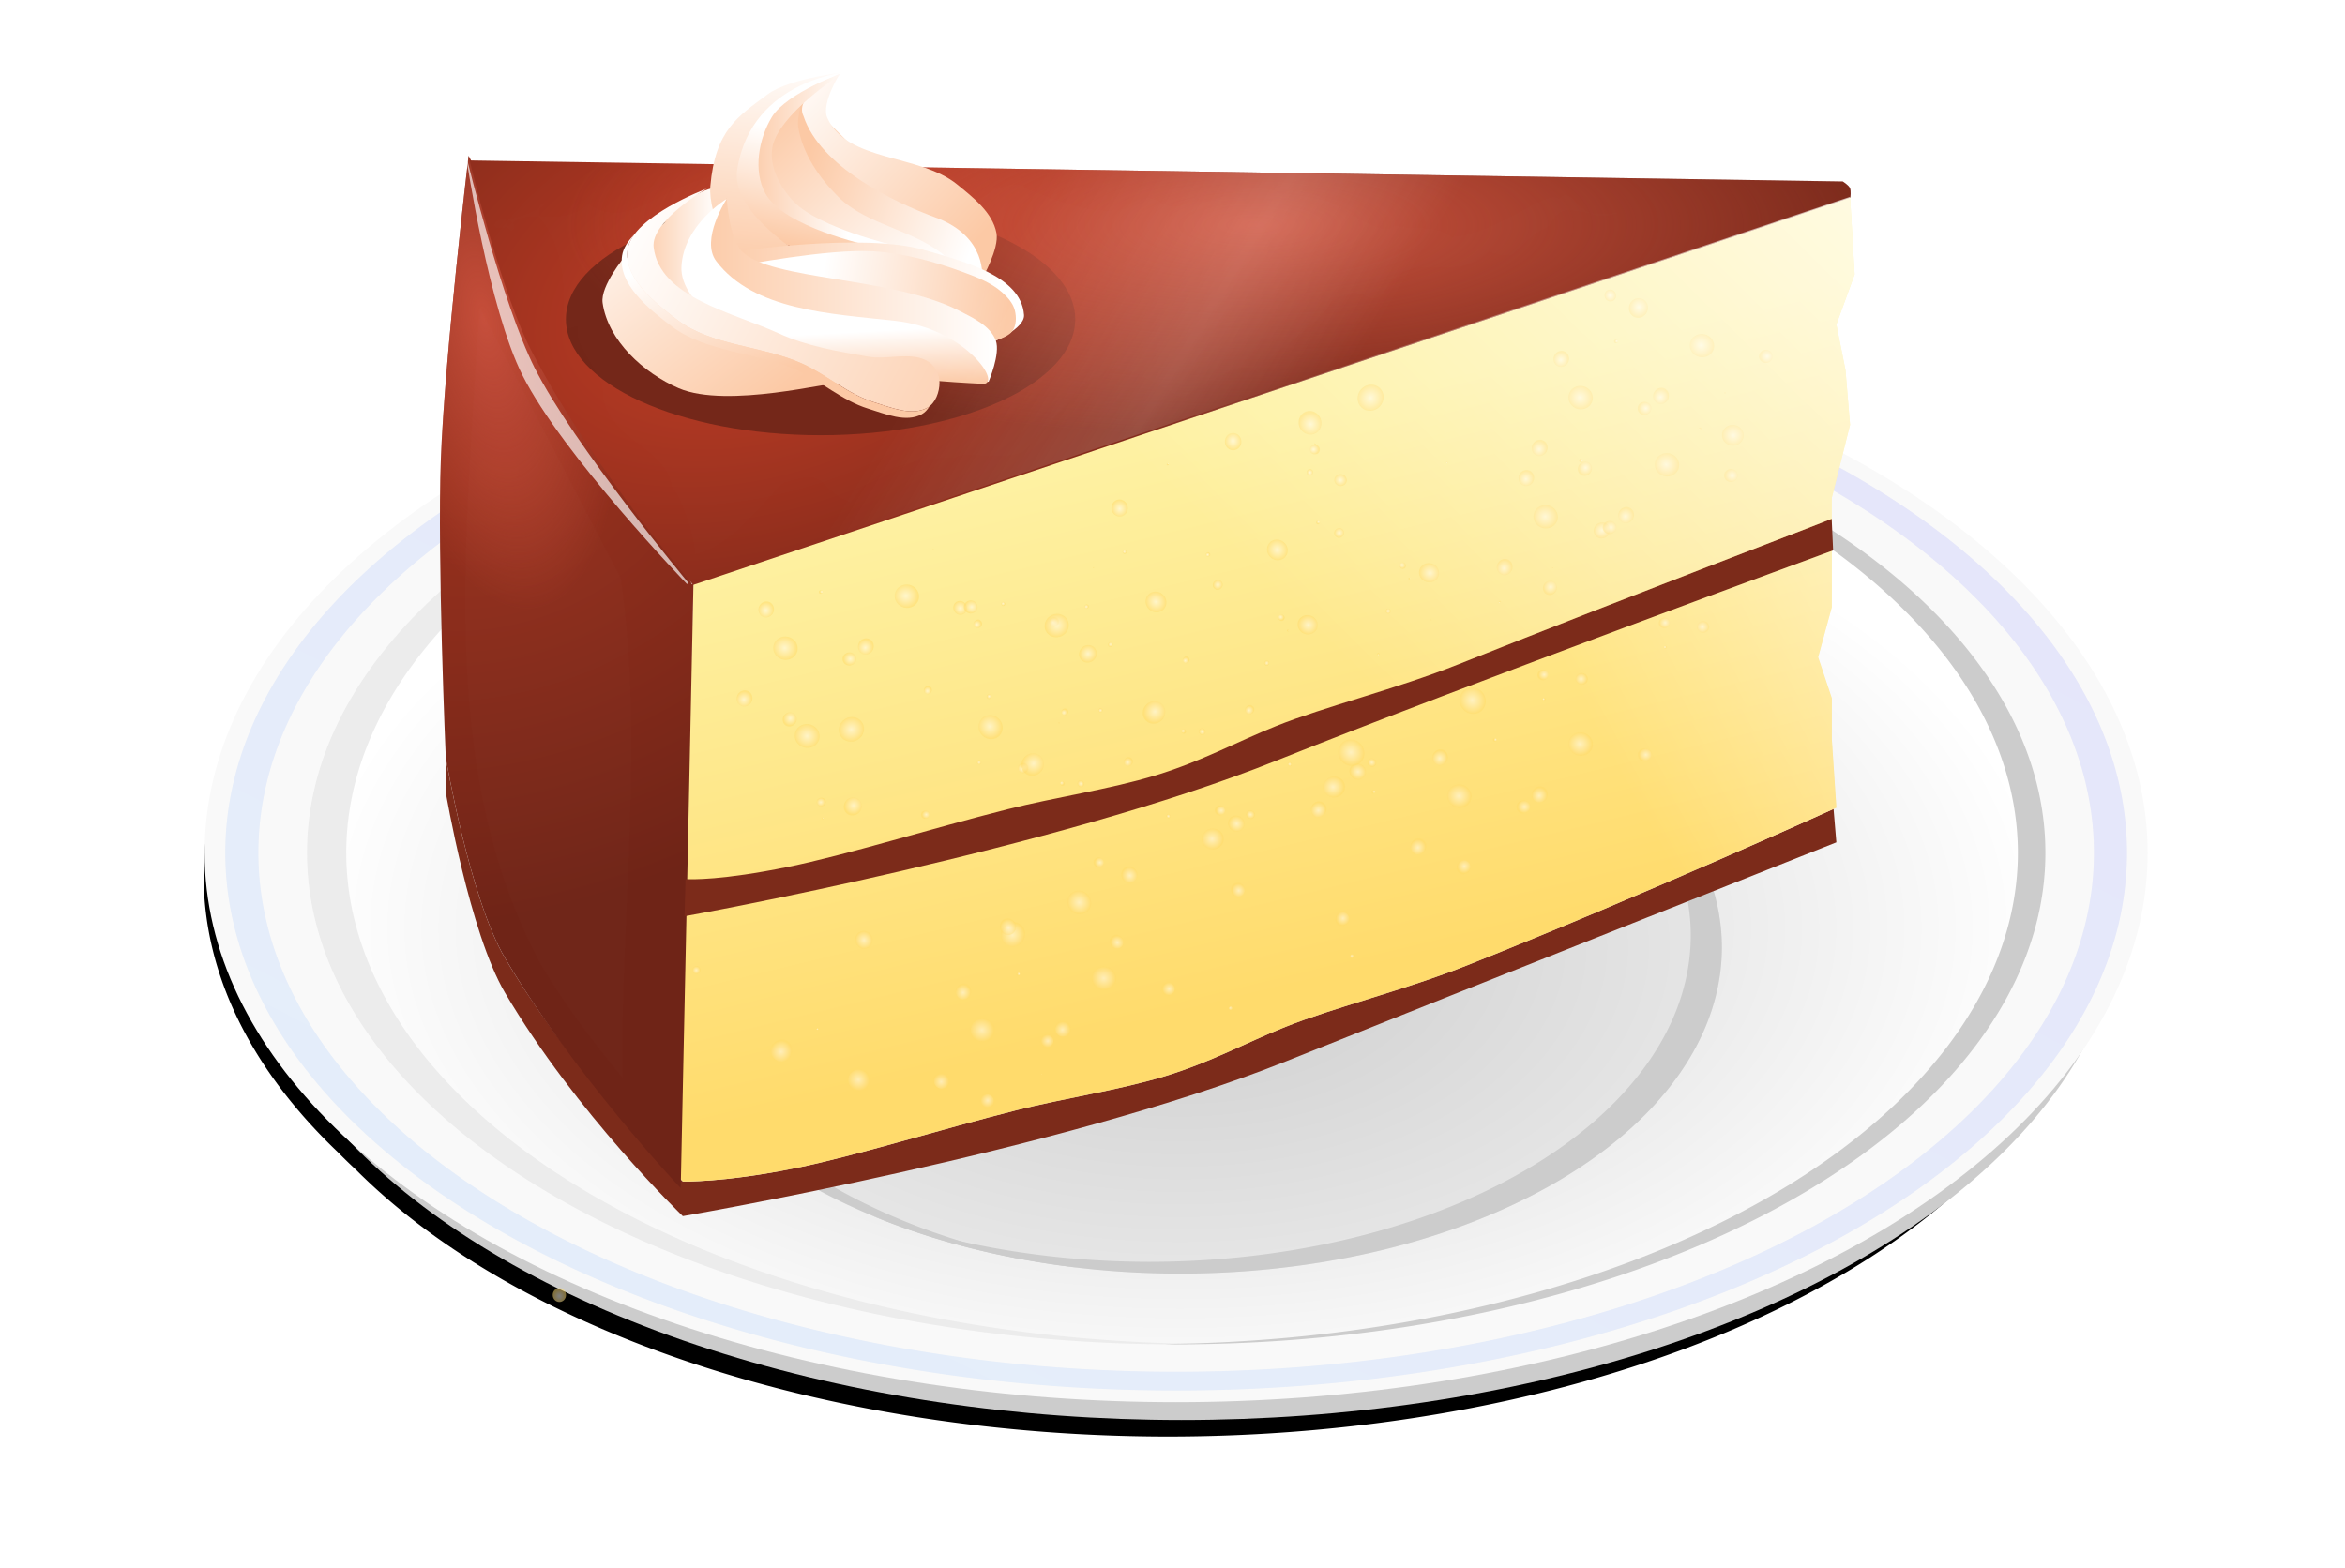 <?xml version="1.0" encoding="UTF-8"?>
<svg width="74.021mm" height="49.51mm" version="1.1" viewBox="0 0 74.021 49.51" xmlns="http://www.w3.org/2000/svg" xmlns:xlink="http://www.w3.org/1999/xlink">
<defs>
<filter id="fx" x="-.028" y="-.049" width="1.057" height="1.099" color-interpolation-filters="sRGB">
<feGaussianBlur stdDeviation="0.509"/>
</filter>
<linearGradient id="ff" x1="203.26" x2="336.59" y1="282.29" y2="25.101" gradientTransform="translate(-24.869,-28.726)" gradientUnits="userSpaceOnUse">
<stop stop-color="#2a7fff" offset="0"/>
<stop stop-color="#2a0cff" stop-opacity=".964" offset="1"/>
</linearGradient>
<radialGradient id="e" cx="-134.08" cy="169.86" r="19.291" gradientTransform="matrix(7.264,0,0,4.109,1177,-520.88)" gradientUnits="userSpaceOnUse">
<stop stop-color="#ccc" offset="0"/>
<stop stop-color="#fff" offset="1"/>
</radialGradient>
<radialGradient id="d" cx="-134.08" cy="169.02" r="12.024" gradientTransform="matrix(7.264,0,0,4.377,1177,-559.64)" gradientUnits="userSpaceOnUse">
<stop stop-color="#ccc" offset="0"/>
<stop stop-color="#e6e6e6" offset="1"/>
</radialGradient>
<linearGradient id="fg" x1="260.6" x2="275.87" y1="304.18" y2="367.04" gradientTransform="matrix(1.056 0 0 1.056 579.84 -57.659)" gradientUnits="userSpaceOnUse">
<stop stop-color="#fef1a2" offset="0"/>
<stop stop-color="#ffdb6c" offset="1"/>
</linearGradient>
<radialGradient id="fb" cx="265.98" cy="180.39" r="14.623" gradientTransform="matrix(-1.23 -3.428 4.689 -1.682 264.91 1480)" gradientUnits="userSpaceOnUse">
<stop stop-color="#99311e" offset="0"/>
<stop stop-color="#6f2417" offset="1"/>
</radialGradient>
<radialGradient id="fa" cx="4.997" cy="332.53" r="1.315" gradientTransform="matrix(.617 0 0 .648 788.15 149.71)" gradientUnits="userSpaceOnUse" xlink:href="#a"/>
<linearGradient id="a">
<stop stop-color="#fff" offset="0"/>
<stop stop-color="#ffdb6c" offset="1"/>
</linearGradient>
<radialGradient id="f" cx="238.97" cy="160.35" r="14.623" gradientTransform="matrix(1.039 -.191 .445 2.419 462.43 -96.102)" gradientUnits="userSpaceOnUse">
<stop stop-color="#c64e3a" offset="0"/>
<stop stop-color="#c64e3a" stop-opacity="0" offset="1"/>
</radialGradient>
<radialGradient id="ez" cx="4.997" cy="332.53" r="1.315" gradientTransform="matrix(.365 0 0 .375 -787.87 250.53)" gradientUnits="userSpaceOnUse" xlink:href="#a"/>
<radialGradient id="ey" cx="4.997" cy="332.53" r="1.315" gradientTransform="matrix(.378 0 0 .389 -421.89 655.73)" gradientUnits="userSpaceOnUse" xlink:href="#a"/>
<radialGradient id="ex" cx="4.997" cy="332.53" r="1.315" gradientTransform="matrix(.624 0 0 .654 -564.45 -902.93)" gradientUnits="userSpaceOnUse" xlink:href="#a"/>
<radialGradient id="ew" cx="4.997" cy="332.53" r="1.315" gradientTransform="matrix(.083 0 0 .087 791.31 -410.19)" gradientUnits="userSpaceOnUse" xlink:href="#a"/>
<radialGradient id="ev" cx="4.997" cy="332.53" r="1.315" gradientTransform="matrix(.052 0 0 .054 -137.3 -921.59)" gradientUnits="userSpaceOnUse" xlink:href="#a"/>
<radialGradient id="eu" cx="4.997" cy="332.53" r="1.315" gradientTransform="matrix(.366 0 0 .384 882.06 -180.1)" gradientUnits="userSpaceOnUse" xlink:href="#a"/>
<radialGradient id="et" cx="4.997" cy="332.53" r="1.315" gradientTransform="matrix(1.128 0 0 1.183 -699.72 144.72)" gradientUnits="userSpaceOnUse" xlink:href="#a"/>
<radialGradient id="es" cx="4.997" cy="332.53" r="1.315" gradientTransform="matrix(1.105 0 0 1.159 52.716 -1256.9)" gradientUnits="userSpaceOnUse" xlink:href="#a"/>
<radialGradient id="er" cx="4.997" cy="332.53" r="1.315" gradientTransform="matrix(.047 0 0 .05 -951.6 43.378)" gradientUnits="userSpaceOnUse" xlink:href="#a"/>
<radialGradient id="eq" cx="4.997" cy="332.53" r="1.315" gradientTransform="matrix(.055 0 0 .057 467.23 -866.21)" gradientUnits="userSpaceOnUse" xlink:href="#a"/>
<radialGradient id="ep" cx="4.997" cy="332.53" r="1.315" gradientTransform="matrix(.725 0 0 .76 -956.71 -136.73)" gradientUnits="userSpaceOnUse" xlink:href="#a"/>
<radialGradient id="eo" cx="4.997" cy="332.53" r="1.315" gradientTransform="matrix(.207 0 0 .217 -224.77 -990.28)" gradientUnits="userSpaceOnUse" xlink:href="#a"/>
<radialGradient id="en" cx="4.997" cy="332.53" r="1.315" gradientTransform="matrix(.63 0 0 .661 439.18 597.51)" gradientUnits="userSpaceOnUse" xlink:href="#a"/>
<radialGradient id="em" cx="4.997" cy="332.53" r="1.315" gradientTransform="matrix(1.104 0 0 1.158 -865.92 -103.34)" gradientUnits="userSpaceOnUse" xlink:href="#a"/>
<radialGradient id="el" cx="4.997" cy="332.53" r="1.315" gradientTransform="matrix(1.001 0 0 1.05 -235.08 -1213.4)" gradientUnits="userSpaceOnUse" xlink:href="#a"/>
<radialGradient id="ek" cx="4.997" cy="332.53" r="1.315" gradientTransform="matrix(.986 0 0 1.034 -889.07 -325.61)" gradientUnits="userSpaceOnUse" xlink:href="#a"/>
<radialGradient id="ej" cx="4.997" cy="332.53" r="1.315" gradientTransform="matrix(.115 0 0 .121 551.04 -735.37)" gradientUnits="userSpaceOnUse" xlink:href="#a"/>
<radialGradient id="ei" cx="4.997" cy="332.53" r="1.315" gradientTransform="matrix(1.073 0 0 1.125 338.85 469.98)" gradientUnits="userSpaceOnUse" xlink:href="#a"/>
<radialGradient id="eh" cx="4.997" cy="332.53" r="1.315" gradientTransform="matrix(.302 0 0 .317 533.77 641.24)" gradientUnits="userSpaceOnUse" xlink:href="#a"/>
<radialGradient id="eg" cx="4.997" cy="332.53" r="1.315" gradientTransform="matrix(1.054 0 0 1.105 -734.68 -928.07)" gradientUnits="userSpaceOnUse" xlink:href="#a"/>
<radialGradient id="ef" cx="4.997" cy="332.53" r="1.315" gradientTransform="matrix(.1 0 0 .105 945.39 32.969)" gradientUnits="userSpaceOnUse" xlink:href="#a"/>
<radialGradient id="ee" cx="4.997" cy="332.53" r="1.315" gradientTransform="matrix(.088 0 0 .092 422.34 -866.85)" gradientUnits="userSpaceOnUse" xlink:href="#a"/>
<radialGradient id="ed" cx="4.997" cy="332.53" r="1.315" gradientTransform="matrix(.739 0 0 .775 630.28 403.75)" gradientUnits="userSpaceOnUse" xlink:href="#a"/>
<radialGradient id="ec" cx="4.997" cy="332.53" r="1.315" gradientTransform="matrix(.972 0 0 1.02 336.21 -1210.8)" gradientUnits="userSpaceOnUse" xlink:href="#a"/>
<radialGradient id="eb" cx="4.997" cy="332.53" r="1.315" gradientTransform="matrix(.198 0 0 .207 -779.84 406.83)" gradientUnits="userSpaceOnUse" xlink:href="#a"/>
<radialGradient id="ea" cx="4.997" cy="332.53" r="1.315" gradientTransform="matrix(1.091 0 0 1.144 365.83 432.88)" gradientUnits="userSpaceOnUse" xlink:href="#a"/>
<radialGradient id="dz" cx="4.997" cy="332.53" r="1.315" gradientTransform="matrix(.464 0 0 .486 -642.36 470.37)" gradientUnits="userSpaceOnUse" xlink:href="#a"/>
<radialGradient id="dy" cx="4.997" cy="332.53" r="1.315" gradientTransform="matrix(.138 0 0 .145 -58.314 919.23)" gradientUnits="userSpaceOnUse" xlink:href="#a"/>
<radialGradient id="dx" cx="4.997" cy="332.53" r="1.315" gradientTransform="matrix(.537 0 0 .563 -316.36 733.64)" gradientUnits="userSpaceOnUse" xlink:href="#a"/>
<radialGradient id="dw" cx="4.997" cy="332.53" r="1.315" gradientTransform="matrix(1.082 0 0 1.135 73.852 -1337)" gradientUnits="userSpaceOnUse" xlink:href="#a"/>
<radialGradient id="dv" cx="4.997" cy="332.53" r="1.315" gradientTransform="matrix(1.194 0 0 1.252 501.63 385.2)" gradientUnits="userSpaceOnUse" xlink:href="#a"/>
<radialGradient id="du" cx="4.997" cy="332.53" r="1.315" gradientTransform="matrix(.963 0 0 1.01 -94.604 629.87)" gradientUnits="userSpaceOnUse" xlink:href="#a"/>
<radialGradient id="dt" cx="4.997" cy="332.53" r="1.315" gradientTransform="matrix(.878 0 0 .921 -946.1 -149.47)" gradientUnits="userSpaceOnUse" xlink:href="#a"/>
<radialGradient id="ds" cx="4.997" cy="332.53" r="1.315" gradientTransform="matrix(.892 0 0 .935 -13.825 -1250)" gradientUnits="userSpaceOnUse" xlink:href="#a"/>
<radialGradient id="dr" cx="4.997" cy="332.53" r="1.315" gradientTransform="matrix(.183 0 0 .192 614.08 633.89)" gradientUnits="userSpaceOnUse" xlink:href="#a"/>
<radialGradient id="dq" cx="4.997" cy="332.53" r="1.315" gradientTransform="matrix(.436 0 0 .457 -543.02 563.9)" gradientUnits="userSpaceOnUse" xlink:href="#a"/>
<radialGradient id="dp" cx="4.997" cy="332.53" r="1.315" gradientTransform="matrix(.043 0 0 .045 -899.85 -34.02)" gradientUnits="userSpaceOnUse" xlink:href="#a"/>
<radialGradient id="do" cx="4.997" cy="332.53" r="1.315" gradientTransform="matrix(.191 0 0 .2 880.17 -277.97)" gradientUnits="userSpaceOnUse" xlink:href="#a"/>
<radialGradient id="dn" cx="4.997" cy="332.53" r="1.315" gradientTransform="matrix(.638 0 0 .669 908.16 -505.39)" gradientUnits="userSpaceOnUse" xlink:href="#a"/>
<radialGradient id="dm" cx="4.997" cy="332.53" r="1.315" gradientTransform="matrix(.606 0 0 .635 344.05 -1117.9)" gradientUnits="userSpaceOnUse" xlink:href="#a"/>
<radialGradient id="dl" cx="4.997" cy="332.53" r="1.315" gradientTransform="matrix(.489 0 0 .513 431.56 -1036.2)" gradientUnits="userSpaceOnUse" xlink:href="#a"/>
<radialGradient id="dk" cx="4.997" cy="332.53" r="1.315" gradientTransform="matrix(.101 0 0 .106 912.42 -350.21)" gradientUnits="userSpaceOnUse" xlink:href="#a"/>
<radialGradient id="dj" cx="4.997" cy="332.53" r="1.315" gradientTransform="matrix(.216 0 0 .227 901.71 -134.64)" gradientUnits="userSpaceOnUse" xlink:href="#a"/>
<radialGradient id="di" cx="4.997" cy="332.53" r="1.315" gradientTransform="matrix(.096 0 0 .101 -877.93 186.87)" gradientUnits="userSpaceOnUse" xlink:href="#a"/>
<radialGradient id="dh" cx="4.997" cy="332.53" r="1.315" gradientTransform="matrix(.397 0 0 .416 -553.82 544.3)" gradientUnits="userSpaceOnUse" xlink:href="#a"/>
<radialGradient id="dg" cx="4.997" cy="332.53" r="1.315" gradientTransform="matrix(.042 0 0 .045 -196.51 843.61)" gradientUnits="userSpaceOnUse" xlink:href="#a"/>
<radialGradient id="df" cx="4.997" cy="332.53" r="1.315" gradientTransform="matrix(.797 0 0 .836 677.61 292.24)" gradientUnits="userSpaceOnUse" xlink:href="#a"/>
<radialGradient id="de" cx="4.997" cy="332.53" r="1.315" gradientTransform="matrix(.045 0 0 .047 -491.91 755.8)" gradientUnits="userSpaceOnUse" xlink:href="#a"/>
<radialGradient id="dd" cx="4.997" cy="332.53" r="1.315" gradientTransform="matrix(.166 0 0 .174 825.28 -472.51)" gradientUnits="userSpaceOnUse" xlink:href="#a"/>
<radialGradient id="dc" cx="4.997" cy="332.53" r="1.315" gradientTransform="matrix(.756 0 0 .793 800.51 141.75)" gradientUnits="userSpaceOnUse" xlink:href="#a"/>
<radialGradient id="db" cx="4.997" cy="332.53" r="1.315" gradientTransform="matrix(.763 0 0 .8 852.42 46.521)" gradientUnits="userSpaceOnUse" xlink:href="#a"/>
<radialGradient id="da" cx="4.997" cy="332.53" r="1.315" gradientTransform="matrix(.29 0 0 .304 884.85 151.44)" gradientUnits="userSpaceOnUse" xlink:href="#a"/>
<radialGradient id="cz" cx="4.997" cy="332.53" r="1.315" gradientTransform="matrix(.438 0 0 .459 772.51 -661.96)" gradientUnits="userSpaceOnUse" xlink:href="#a"/>
<radialGradient id="cy" cx="4.997" cy="332.53" r="1.315" gradientTransform="matrix(1.075 0 0 1.127 615.26 -1023.5)" gradientUnits="userSpaceOnUse" xlink:href="#a"/>
<radialGradient id="cx" cx="4.997" cy="332.53" r="1.315" gradientTransform="matrix(.072 0 0 .076 862.45 340.74)" gradientUnits="userSpaceOnUse" xlink:href="#a"/>
<radialGradient id="cw" cx="4.997" cy="332.53" r="1.315" gradientTransform="matrix(.529 0 0 .555 -735.9 -790.06)" gradientUnits="userSpaceOnUse" xlink:href="#a"/>
<radialGradient id="cv" cx="4.997" cy="332.53" r="1.315" gradientTransform="matrix(.817 0 0 .857 -826.23 33.488)" gradientUnits="userSpaceOnUse" xlink:href="#a"/>
<radialGradient id="cu" cx="4.997" cy="332.53" r="1.315" gradientTransform="matrix(.381 0 0 .4 757.58 -594.14)" gradientUnits="userSpaceOnUse" xlink:href="#a"/>
<radialGradient id="ct" cx="4.997" cy="332.53" r="1.315" gradientTransform="matrix(.305 0 0 .32 799.89 -545.87)" gradientUnits="userSpaceOnUse" xlink:href="#a"/>
<radialGradient id="cs" cx="4.997" cy="332.53" r="1.315" gradientTransform="matrix(.184 0 0 .193 -561 -772.28)" gradientUnits="userSpaceOnUse" xlink:href="#a"/>
<radialGradient id="cr" cx="4.997" cy="332.53" r="1.315" gradientTransform="matrix(.207 0 0 .217 -371.12 -910.58)" gradientUnits="userSpaceOnUse" xlink:href="#a"/>
<radialGradient id="cq" cx="4.997" cy="332.53" r="1.315" gradientTransform="matrix(.549 0 0 .576 147.75 -1104.6)" gradientUnits="userSpaceOnUse" xlink:href="#a"/>
<radialGradient id="cp" cx="4.997" cy="332.53" r="1.315" gradientTransform="matrix(1.182 0 0 1.24 825.03 -821.23)" gradientUnits="userSpaceOnUse" xlink:href="#a"/>
<radialGradient id="co" cx="4.997" cy="332.53" r="1.315" gradientTransform="matrix(.457 0 0 .48 -196.88 743.71)" gradientUnits="userSpaceOnUse" xlink:href="#a"/>
<radialGradient id="cn" cx="4.997" cy="332.53" r="1.315" gradientTransform="matrix(1.022 0 0 1.071 799.44 -786.62)" gradientUnits="userSpaceOnUse" xlink:href="#a"/>
<radialGradient id="cm" cx="4.997" cy="332.53" r="1.315" gradientTransform="matrix(.44 0 0 .461 -218.76 742.08)" gradientUnits="userSpaceOnUse" xlink:href="#a"/>
<radialGradient id="cl" cx="4.997" cy="332.53" r="1.315" gradientTransform="matrix(.41 0 0 .43 852.73 -492.03)" gradientUnits="userSpaceOnUse" xlink:href="#a"/>
<radialGradient id="ck" cx="4.997" cy="332.53" r="1.315" gradientTransform="matrix(.795 0 0 .834 -772.52 195.75)" gradientUnits="userSpaceOnUse" xlink:href="#a"/>
<radialGradient id="cj" cx="4.997" cy="332.53" r="1.315" gradientTransform="matrix(.385 0 0 .404 169.03 789.47)" gradientUnits="userSpaceOnUse" xlink:href="#a"/>
<radialGradient id="ci" cx="4.997" cy="332.53" r="1.315" gradientTransform="matrix(.937 0 0 .983 365.02 516.15)" gradientUnits="userSpaceOnUse" xlink:href="#a"/>
<radialGradient id="ch" cx="4.997" cy="332.53" r="1.315" gradientTransform="matrix(.227 0 0 .238 934.11 -107.08)" gradientUnits="userSpaceOnUse" xlink:href="#a"/>
<radialGradient id="cg" cx="4.997" cy="332.53" r="1.315" gradientTransform="matrix(.714 0 0 .749 -948.86 -189.31)" gradientUnits="userSpaceOnUse" xlink:href="#a"/>
<radialGradient id="cf" cx="4.997" cy="332.53" r="1.315" gradientTransform="matrix(.737 0 0 .773 181.61 662.74)" gradientUnits="userSpaceOnUse" xlink:href="#a"/>
<radialGradient id="ce" cx="4.997" cy="332.53" r="1.315" gradientTransform="matrix(.17 0 0 .178 475.89 -884.3)" gradientUnits="userSpaceOnUse" xlink:href="#a"/>
<radialGradient id="cd" cx="4.997" cy="332.53" r="1.315" gradientTransform="matrix(.071 0 0 .074 920.75 -37.443)" gradientUnits="userSpaceOnUse" xlink:href="#a"/>
<radialGradient id="cc" cx="4.997" cy="332.53" r="1.315" gradientTransform="matrix(.291 0 0 .306 -394.6 -950.75)" gradientUnits="userSpaceOnUse" xlink:href="#a"/>
<radialGradient id="cb" cx="4.997" cy="332.53" r="1.315" gradientTransform="matrix(.729 0 0 .765 -740.62 357.22)" gradientUnits="userSpaceOnUse" xlink:href="#a"/>
<radialGradient id="fc" cx="273.44" cy="111.54" r="79.657" gradientTransform="matrix(.908 -.3 .194 .586 545.69 259.29)" gradientUnits="userSpaceOnUse">
<stop stop-color="#c53d25" offset="0"/>
<stop stop-color="#732618" offset="1"/>
</radialGradient>
<filter id="fw" x="-.087" y="-.192" width="1.175" height="1.383" color-interpolation-filters="sRGB">
<feGaussianBlur stdDeviation="2.139"/>
</filter>
<radialGradient id="ca" cx="4.997" cy="332.53" r="1.315" gradientTransform="matrix(.052 0 0 .054 -124.92 -911.31)" gradientUnits="userSpaceOnUse" xlink:href="#a"/>
<radialGradient id="bz" cx="4.997" cy="332.53" r="1.315" gradientTransform="matrix(.047 0 0 .05 -939.96 32.269)" gradientUnits="userSpaceOnUse" xlink:href="#a"/>
<radialGradient id="by" cx="4.997" cy="332.53" r="1.315" gradientTransform="matrix(.725 0 0 .76 -946.07 -148.8)" gradientUnits="userSpaceOnUse" xlink:href="#a"/>
<radialGradient id="bx" cx="4.997" cy="332.53" r="1.315" gradientTransform="matrix(.207 0 0 .217 -211.29 -981.5)" gradientUnits="userSpaceOnUse" xlink:href="#a"/>
<radialGradient id="bw" cx="4.997" cy="332.53" r="1.315" gradientTransform="matrix(.63 0 0 .661 423.92 592.4)" gradientUnits="userSpaceOnUse" xlink:href="#a"/>
<radialGradient id="bv" cx="4.997" cy="332.53" r="1.315" gradientTransform="matrix(.302 0 0 .317 518.05 637.8)" gradientUnits="userSpaceOnUse" xlink:href="#a"/>
<radialGradient id="bu" cx="4.997" cy="332.53" r="1.315" gradientTransform="matrix(.1 0 0 .105 932.42 42.498)" gradientUnits="userSpaceOnUse" xlink:href="#a"/>
<radialGradient id="bt" cx="4.997" cy="332.53" r="1.315" gradientTransform="matrix(.088 0 0 .092 426.13 -851.21)" gradientUnits="userSpaceOnUse" xlink:href="#a"/>
<radialGradient id="bs" cx="4.997" cy="332.53" r="1.315" gradientTransform="matrix(.739 0 0 .775 614.21 402.92)" gradientUnits="userSpaceOnUse" xlink:href="#a"/>
<radialGradient id="br" cx="4.997" cy="332.53" r="1.315" gradientTransform="matrix(.972 0 0 1.02 341.9 -1195.8)" gradientUnits="userSpaceOnUse" xlink:href="#a"/>
<radialGradient id="bq" cx="4.997" cy="332.53" r="1.315" gradientTransform="matrix(.198 0 0 .207 -774.9 391.52)" gradientUnits="userSpaceOnUse" xlink:href="#a"/>
<radialGradient id="bp" cx="4.997" cy="332.53" r="1.315" gradientTransform="matrix(.138 0 0 .145 -67.989 906.37)" gradientUnits="userSpaceOnUse" xlink:href="#a"/>
<radialGradient id="bo" cx="4.997" cy="332.53" r="1.315" gradientTransform="matrix(.537 0 0 .563 -322.22 718.65)" gradientUnits="userSpaceOnUse" xlink:href="#a"/>
<radialGradient id="bn" cx="4.997" cy="332.53" r="1.315" gradientTransform="matrix(1.082 0 0 1.135 83.424 -1324.1)" gradientUnits="userSpaceOnUse" xlink:href="#a"/>
<radialGradient id="bm" cx="4.997" cy="332.53" r="1.315" gradientTransform="matrix(1.194 0 0 1.252 486.2 380.63)" gradientUnits="userSpaceOnUse" xlink:href="#a"/>
<radialGradient id="bl" cx="4.997" cy="332.53" r="1.315" gradientTransform="matrix(.892 0 0 .935 -3.284 -1237.8)" gradientUnits="userSpaceOnUse" xlink:href="#a"/>
<radialGradient id="bk" cx="4.997" cy="332.53" r="1.315" gradientTransform="matrix(.183 0 0 .192 598.1 632.05)" gradientUnits="userSpaceOnUse" xlink:href="#a"/>
<radialGradient id="bj" cx="4.997" cy="332.53" r="1.315" gradientTransform="matrix(.191 0 0 .2 871.08 -264.69)" gradientUnits="userSpaceOnUse" xlink:href="#a"/>
<radialGradient id="bi" cx="4.997" cy="332.53" r="1.315" gradientTransform="matrix(.638 0 0 .669 900.01 -491.51)" gradientUnits="userSpaceOnUse" xlink:href="#a"/>
<radialGradient id="bh" cx="4.997" cy="332.53" r="1.315" gradientTransform="matrix(.606 0 0 .635 349.61 -1102.8)" gradientUnits="userSpaceOnUse" xlink:href="#a"/>
<radialGradient id="bg" cx="4.997" cy="332.53" r="1.315" gradientTransform="matrix(.489 0 0 .513 435.33 -1020.6)" gradientUnits="userSpaceOnUse" xlink:href="#a"/>
<radialGradient id="bf" cx="4.997" cy="332.53" r="1.315" gradientTransform="matrix(.216 0 0 .227 890.4 -123.19)" gradientUnits="userSpaceOnUse" xlink:href="#a"/>
<radialGradient id="be" cx="4.997" cy="332.53" r="1.315" gradientTransform="matrix(.438 0 0 .459 767.96 -646.52)" gradientUnits="userSpaceOnUse" xlink:href="#a"/>
<radialGradient id="bd" cx="4.997" cy="332.53" r="1.315" gradientTransform="matrix(.305 0 0 .32 794.46 -530.72)" gradientUnits="userSpaceOnUse" xlink:href="#a"/>
<radialGradient id="bc" cx="4.997" cy="332.53" r="1.315" gradientTransform="matrix(.184 0 0 .193 -545.19 -769.27)" gradientUnits="userSpaceOnUse" xlink:href="#a"/>
<radialGradient id="bb" cx="4.997" cy="332.53" r="1.315" gradientTransform="matrix(.207 0 0 .217 -356.43 -904)" gradientUnits="userSpaceOnUse" xlink:href="#a"/>
<radialGradient id="ba" cx="4.997" cy="332.53" r="1.315" gradientTransform="matrix(.457 0 0 .48 -205.02 729.82)" gradientUnits="userSpaceOnUse" xlink:href="#a"/>
<radialGradient id="az" cx="4.997" cy="332.53" r="1.315" gradientTransform="matrix(1.022 0 0 1.071 793.97 -771.48)" gradientUnits="userSpaceOnUse" xlink:href="#a"/>
<radialGradient id="ay" cx="4.997" cy="332.53" r="1.315" gradientTransform="matrix(.41 0 0 .43 845.67 -477.57)" gradientUnits="userSpaceOnUse" xlink:href="#a"/>
<radialGradient id="ax" cx="4.997" cy="332.53" r="1.315" gradientTransform="matrix(.385 0 0 .404 156.29 779.63)" gradientUnits="userSpaceOnUse" xlink:href="#a"/>
<radialGradient id="aw" cx="4.997" cy="332.53" r="1.315" gradientTransform="matrix(.937 0 0 .983 350.53 509.14)" gradientUnits="userSpaceOnUse" xlink:href="#a"/>
<radialGradient id="av" cx="4.997" cy="332.53" r="1.315" gradientTransform="matrix(.227 0 0 .238 922.23 -96.218)" gradientUnits="userSpaceOnUse" xlink:href="#a"/>
<radialGradient id="au" cx="4.997" cy="332.53" r="1.315" gradientTransform="matrix(.714 0 0 .749 -937.53 -200.74)" gradientUnits="userSpaceOnUse" xlink:href="#a"/>
<radialGradient id="at" cx="4.997" cy="332.53" r="1.315" gradientTransform="matrix(.737 0 0 .773 168.7 653.13)" gradientUnits="userSpaceOnUse" xlink:href="#a"/>
<radialGradient id="as" cx="4.997" cy="332.53" r="1.315" gradientTransform="matrix(.17 0 0 .178 479.06 -868.52)" gradientUnits="userSpaceOnUse" xlink:href="#a"/>
<radialGradient id="ar" cx="4.997" cy="332.53" r="1.315" gradientTransform="matrix(.291 0 0 .306 -379.99 -944)" gradientUnits="userSpaceOnUse" xlink:href="#a"/>
<radialGradient id="aq" cx="4.997" cy="332.53" r="1.315" gradientTransform="matrix(.725 0 0 .76 -949.21 -86.512)" gradientUnits="userSpaceOnUse" xlink:href="#a"/>
<radialGradient id="ap" cx="4.997" cy="332.53" r="1.315" gradientTransform="matrix(1.082 0 0 1.135 23.179 -1340.2)" gradientUnits="userSpaceOnUse" xlink:href="#a"/>
<radialGradient id="ao" cx="4.997" cy="332.53" r="1.315" gradientTransform="matrix(.638 0 0 .669 891.24 -553.26)" gradientUnits="userSpaceOnUse" xlink:href="#a"/>
<radialGradient id="an" cx="4.997" cy="332.53" r="1.315" gradientTransform="matrix(.606 0 0 .635 296.32 -1135.2)" gradientUnits="userSpaceOnUse" xlink:href="#a"/>
<radialGradient id="am" cx="4.997" cy="332.53" r="1.315" gradientTransform="matrix(.714 0 0 .749 -944.3 -138.74)" gradientUnits="userSpaceOnUse" xlink:href="#a"/>
<radialGradient id="al" cx="4.997" cy="332.53" r="1.315" gradientTransform="matrix(.17 0 0 .178 431.38 -908.72)" gradientUnits="userSpaceOnUse" xlink:href="#a"/>
<radialGradient id="ak" cx="4.997" cy="332.53" r="1.315" gradientTransform="matrix(.725 0 0 .76 -938.57 -98.583)" gradientUnits="userSpaceOnUse" xlink:href="#a"/>
<radialGradient id="aj" cx="4.997" cy="332.53" r="1.315" gradientTransform="matrix(1.082 0 0 1.135 32.75 -1327.3)" gradientUnits="userSpaceOnUse" xlink:href="#a"/>
<radialGradient id="ai" cx="4.997" cy="332.53" r="1.315" gradientTransform="matrix(.606 0 0 .635 301.87 -1120.1)" gradientUnits="userSpaceOnUse" xlink:href="#a"/>
<radialGradient id="ah" cx="4.997" cy="332.53" r="1.315" gradientTransform="matrix(.725 0 0 .76 -874.78 -155.68)" gradientUnits="userSpaceOnUse" xlink:href="#a"/>
<radialGradient id="ag" cx="4.997" cy="332.53" r="1.315" gradientTransform="matrix(1.082 0 0 1.135 75.2 -1252.9)" gradientUnits="userSpaceOnUse" xlink:href="#a"/>
<radialGradient id="af" cx="4.997" cy="332.53" r="1.315" gradientTransform="matrix(.638 0 0 .669 831.34 -471.18)" gradientUnits="userSpaceOnUse" xlink:href="#a"/>
<radialGradient id="ae" cx="4.997" cy="332.53" r="1.315" gradientTransform="matrix(.606 0 0 .635 321.76 -1036.8)" gradientUnits="userSpaceOnUse" xlink:href="#a"/>
<radialGradient id="ad" cx="4.997" cy="332.53" r="1.315" gradientTransform="matrix(.714 0 0 .749 -865.97 -203.45)" gradientUnits="userSpaceOnUse" xlink:href="#a"/>
<radialGradient id="ac" cx="4.997" cy="332.53" r="1.315" gradientTransform="matrix(.17 0 0 .178 441.4 -807.61)" gradientUnits="userSpaceOnUse" xlink:href="#a"/>
<radialGradient id="ab" cx="4.997" cy="332.53" r="1.315" gradientTransform="matrix(.725 0 0 .76 -864.14 -167.75)" gradientUnits="userSpaceOnUse" xlink:href="#a"/>
<radialGradient id="aa" cx="4.997" cy="332.53" r="1.315" gradientTransform="matrix(1.082 0 0 1.135 84.771 -1240)" gradientUnits="userSpaceOnUse" xlink:href="#a"/>
<radialGradient id="z" cx="4.997" cy="332.53" r="1.315" gradientTransform="matrix(.606 0 0 .635 327.31 -1021.7)" gradientUnits="userSpaceOnUse" xlink:href="#a"/>
<radialGradient id="y" cx="4.997" cy="332.53" r="1.315" gradientTransform="matrix(.725 0 0 .76 -916.48 -187.44)" gradientUnits="userSpaceOnUse" xlink:href="#a"/>
<radialGradient id="x" cx="4.997" cy="332.53" r="1.315" gradientTransform="matrix(1.082 0 0 1.135 115 -1287.1)" gradientUnits="userSpaceOnUse" xlink:href="#a"/>
<radialGradient id="w" cx="4.997" cy="332.53" r="1.315" gradientTransform="matrix(.638 0 0 .669 878.32 -447.95)" gradientUnits="userSpaceOnUse" xlink:href="#a"/>
<radialGradient id="v" cx="4.997" cy="332.53" r="1.315" gradientTransform="matrix(.606 0 0 .635 369.52 -1058.4)" gradientUnits="userSpaceOnUse" xlink:href="#a"/>
<radialGradient id="u" cx="4.997" cy="332.53" r="1.315" gradientTransform="matrix(.714 0 0 .749 -905.74 -237.59)" gradientUnits="userSpaceOnUse" xlink:href="#a"/>
<radialGradient id="t" cx="4.997" cy="332.53" r="1.315" gradientTransform="matrix(.17 0 0 .178 491.92 -821.59)" gradientUnits="userSpaceOnUse" xlink:href="#a"/>
<radialGradient id="s" cx="4.997" cy="332.53" r="1.315" gradientTransform="matrix(.725 0 0 .76 -905.84 -199.51)" gradientUnits="userSpaceOnUse" xlink:href="#a"/>
<radialGradient id="r" cx="4.997" cy="332.53" r="1.315" gradientTransform="matrix(1.082 0 0 1.135 124.57 -1274.1)" gradientUnits="userSpaceOnUse" xlink:href="#a"/>
<radialGradient id="q" cx="4.997" cy="332.53" r="1.315" gradientTransform="matrix(.606 0 0 .635 375.08 -1043.3)" gradientUnits="userSpaceOnUse" xlink:href="#a"/>
<radialGradient id="p" cx="4.997" cy="332.53" r="1.315" gradientTransform="matrix(.725 0 0 .76 -951.6 -101.46)" gradientUnits="userSpaceOnUse" xlink:href="#a"/>
<radialGradient id="o" cx="4.997" cy="332.53" r="1.315" gradientTransform="matrix(1.082 0 0 1.135 38.292 -1339.4)" gradientUnits="userSpaceOnUse" xlink:href="#a"/>
<radialGradient id="n" cx="4.997" cy="332.53" r="1.315" gradientTransform="matrix(.638 0 0 .669 896.43 -539.04)" gradientUnits="userSpaceOnUse" xlink:href="#a"/>
<radialGradient id="m" cx="4.997" cy="332.53" r="1.315" gradientTransform="matrix(.606 0 0 .635 310.6 -1130.2)" gradientUnits="userSpaceOnUse" xlink:href="#a"/>
<radialGradient id="l" cx="4.997" cy="332.53" r="1.315" gradientTransform="matrix(.714 0 0 .749 -945.81 -153.8)" gradientUnits="userSpaceOnUse" xlink:href="#a"/>
<radialGradient id="k" cx="4.997" cy="332.53" r="1.315" gradientTransform="matrix(.17 0 0 .178 444.72 -901.58)" gradientUnits="userSpaceOnUse" xlink:href="#a"/>
<radialGradient id="j" cx="4.997" cy="332.53" r="1.315" gradientTransform="matrix(.725 0 0 .76 -940.96 -113.53)" gradientUnits="userSpaceOnUse" xlink:href="#a"/>
<radialGradient id="i" cx="4.997" cy="332.53" r="1.315" gradientTransform="matrix(1.082 0 0 1.135 47.863 -1326.5)" gradientUnits="userSpaceOnUse" xlink:href="#a"/>
<radialGradient id="g" cx="320.27" cy="88.273" r="79.657" gradientTransform="matrix(1.056 0 0 .325 537.61 205.94)" gradientUnits="userSpaceOnUse">
<stop stop-color="#da5a44" stop-opacity=".86" offset="0"/>
<stop stop-color="#da5a44" stop-opacity="0" offset="1"/>
</radialGradient>
<filter id="gb" x="-.016" y="-.048" width="1.032" height="1.095" color-interpolation-filters="sRGB">
<feGaussianBlur stdDeviation="0.867"/>
</filter>
<radialGradient id="h" cx="4.997" cy="332.53" r="1.315" gradientTransform="matrix(.606 0 0 .635 316.15 -1115.1)" gradientUnits="userSpaceOnUse" xlink:href="#a"/>
<linearGradient id="fl" x1="-371.82" x2="-242.06" y1="47.14" y2="175.32" gradientUnits="userSpaceOnUse" xlink:href="#b"/>
<linearGradient id="b">
<stop stop-color="#fcc9a5" offset="0"/>
<stop stop-color="#fff" offset="1"/>
</linearGradient>
<linearGradient id="fk" x1="-341.34" x2="-200.21" y1="98.517" y2="147.25" gradientUnits="userSpaceOnUse" xlink:href="#b"/>
<linearGradient id="fm" x1="-192.96" x2="-344" y1="139.3" y2=".53" gradientUnits="userSpaceOnUse" xlink:href="#b"/>
<linearGradient id="fh" x1="-384.41" x2="-300.9" y1="113.21" y2="114.27" gradientUnits="userSpaceOnUse" xlink:href="#b"/>
<linearGradient id="fj" x1="-357.52" x2="-339.51" y1="145.92" y2="56.939" gradientUnits="userSpaceOnUse" xlink:href="#b"/>
<linearGradient id="fs" x1="-354.03" x2="-498.07" y1="267.04" y2="78.48" gradientUnits="userSpaceOnUse" xlink:href="#b"/>
<linearGradient id="fq" x1="-470.34" x2="-405.77" y1="147.72" y2="147.72" gradientUnits="userSpaceOnUse" xlink:href="#b"/>
<linearGradient id="fn" x1="-384.53" x2="-366.53" y1="171.61" y2="-9.534" gradientUnits="userSpaceOnUse" xlink:href="#b"/>
<linearGradient id="fi" x1="-412.08" x2="-177.95" y1="156.95" y2="162.24" gradientUnits="userSpaceOnUse" xlink:href="#b"/>
<linearGradient id="fo" x1="-170.55" x2="-320.97" y1="191.74" y2="169.49" gradientUnits="userSpaceOnUse" xlink:href="#b"/>
<linearGradient id="fp" x1="-428.5" x2="-180.74" y1="183.79" y2="183.79" gradientUnits="userSpaceOnUse" xlink:href="#b"/>
<linearGradient id="fr" x1="-252.16" x2="-254.56" y1="261.13" y2="215.58" gradientUnits="userSpaceOnUse" xlink:href="#b"/>
<linearGradient id="fu" x1="-169.82" x2="-490.89" y1="313.71" y2="144.22" gradientUnits="userSpaceOnUse" xlink:href="#b"/>
<linearGradient id="ft" x1="-383" x2="-428" y1="263.92" y2="152.69" gradientUnits="userSpaceOnUse" xlink:href="#b"/>
<linearGradient id="fe" x1="412.5" x2="329.83" y1="92.806" y2="176.27" gradientTransform="matrix(1.056 0 0 1.056 537.61 100.73)" gradientUnits="userSpaceOnUse" xlink:href="#c"/>
<linearGradient id="c">
<stop stop-color="#fff" offset="0"/>
<stop stop-color="#fff" stop-opacity="0" offset="1"/>
</linearGradient>
<linearGradient id="fd" x1="441.09" x2="365.26" y1="153.46" y2="194.69" gradientTransform="matrix(1.056 0 0 1.056 537.61 100.73)" gradientUnits="userSpaceOnUse" xlink:href="#c"/>
<filter id="ga" x="-.169" y="-.036" width="1.338" height="1.073" color-interpolation-filters="sRGB">
<feGaussianBlur stdDeviation="1.351"/>
</filter>
<filter id="fz" x="-.053" y="-.027" width="1.105" height="1.055" color-interpolation-filters="sRGB">
<feGaussianBlur stdDeviation="0.56"/>
</filter>
<linearGradient id="fv" x1="261.48" x2="404.2" y1="94.01" y2="181.23" gradientTransform="translate(844.7 -149.21)" gradientUnits="userSpaceOnUse">
<stop stop-color="#fff" stop-opacity="0" offset="0"/>
<stop stop-color="#fff" stop-opacity="0" offset=".263"/>
<stop stop-color="#fff" stop-opacity=".3" offset=".409"/>
<stop stop-color="#fff" stop-opacity="0" offset=".513"/>
<stop stop-color="#fff" stop-opacity="0" offset="1"/>
</linearGradient>
<filter id="fy" x="-.008" y="-.026" width="1.016" height="1.051" color-interpolation-filters="sRGB">
<feGaussianBlur stdDeviation="0.521"/>
</filter>
</defs>
<g transform="translate(-134.59 -93.084)">
<g transform="matrix(.259 0 0 .259 -52.684 39.419)">
<g transform="matrix(.756 0 0 .756 1010.4 -392.09)" fill-rule="evenodd">
<path transform="matrix(7.167,0,0,7.171,768.81,-262.95)" d="m-134.16 154.73a21.561 12.195 0 0 0-21.561 12.195 21.561 12.195 0 0 0 3.019 6.195 20.943 11.701 0 0 0 6e-3 6e-3 21.561 12.195 0 0 0 0.414 0.402 20.943 11.701 0 0 0 18.244 5.986 20.943 11.701 0 0 0 20.039-8.314 21.561 12.195 0 0 0 1.398-4.275 21.561 12.195 0 0 0-21.561-12.195z" filter="url(#fx)"/>
<g transform="translate(-392.88,765.27)">
<ellipse cx="203.31" cy="171.41" rx="152.13" ry="84.997" fill="#ccc"/>
<ellipse cx="202.41" cy="164.95" rx="156.62" ry="88.584" fill="#f9f9f9"/>
<path d="m202.41 78.249a153.28 86.699 0 0 0-153.28 86.701 153.28 86.699 0 0 0 153.28 86.7 153.28 86.699 0 0 0 153.29-86.7 153.28 86.699 0 0 0-153.29-86.701zm0 3.016a147.95 83.684 0 0 1 147.96 83.685 147.95 83.684 0 0 1-147.96 83.68 147.95 83.684 0 0 1-147.95-83.68 147.95 83.684 0 0 1 147.95-83.685z" fill="url(#ff)" opacity=".1"/>
<ellipse cx="202.41" cy="164.95" rx="140.13" ry="79.259" fill="url(#e)"/>
<ellipse cx="203.05" cy="180.17" rx="87.34" ry="52.628" fill="url(#d)"/>
<path d="m203.05 127.54a87.34 52.628 0 0 0-87.352 52.621 87.34 52.628 0 0 0 70.824 51.657 87.34 52.628 0 0 1-66.383-51.018 87.34 52.628 0 0 1 87.338-52.636 87.34 52.628 0 0 1 16.528 0.979 87.34 52.628 0 0 0-20.955-1.603z" fill="#ccc"/>
<path d="m247.86 135.08a87.34 52.628 0 0 1 37.512 43.187 87.34 52.628 0 0 1-87.338 52.636 87.34 52.628 0 0 1-44.804-7.519 87.34 52.628 0 0 0 49.826 9.42 87.34 52.628 0 0 0 87.338-52.636 87.34 52.628 0 0 0-42.534-45.088z" fill="#ccc"/>
<path d="m202.42 85.689a140.13 79.259 0 0 0-140.13 79.265 140.13 79.259 0 0 0 140.13 79.251 140.13 79.259 0 0 0 3.717-0.073 140.13 79.259 0 0 1-137.51-79.18 140.13 79.259 0 0 1 136.41-79.194 140.13 79.259 0 0 0-2.625-0.073z" fill="#ececec"/>
<path d="m202.42 85.689a140.13 79.259 0 0 0-2.611 0.058 140.13 79.259 0 0 1 138.3 79.209 140.13 79.259 0 0 1-137.52 79.194 140.13 79.259 0 0 0 1.83 0.058 140.13 79.259 0 0 0 140.13-79.25 140.13 79.259 0 0 0-140.13-79.268z" fill="#ccc"/>
</g>
</g>
<path d="m777.39 303.77s2.908 17.129 7.224 24.45c8.688 14.736 21.67 27.227 21.67 27.227s46.063-7.888 73.442-18.845c22.974-9.194 67.144-26.719 67.144-26.719l-0.341-4.073c-0.962 0.437-23.11 10.485-44.58 19.035-7.61 3.031-16.308 5.164-22.223 7.532-4.761 1.905-9.104 4.308-14.654 6.003-5.593 1.708-12.396 2.706-18.096 4.147-9.468 2.394-19.586 5.564-26.794 7.034-8.913 1.819-13.897 1.661-13.897 1.661s-12.982-12.491-21.67-27.227c-4.316-7.321-7.224-24.45-7.224-24.45v4.226z" fill="#7c2b1a" fill-rule="evenodd"/>
<path d="m805.66 350.55c0.043 0.042 0.627 0.671 0.627 0.671s4.984 0.157 13.897-1.661c7.208-1.471 17.326-4.64 26.794-7.034 5.701-1.442 12.503-2.44 18.096-4.147 5.55-1.694 9.894-4.097 14.654-6.003 5.915-2.368 14.613-4.501 22.223-7.532 21.945-8.739 44.921-19.188 44.921-19.188l-0.555-8.334v-5.002l-1.667-5.002 1.667-6.112v-13.336l1.112-4.445 1.11-4.447-0.555-6.667-1.112-5.557 2.224-6.114-0.557-9.446-140.96 47.174z" fill="url(#fg)" fill-rule="evenodd"/>
<path d="m807.58 278.37-0.18 0.06-27.229-52.234s-2.914 24.604-3.376 36.97c-0.452 12.119 0.598 36.378 0.598 36.378s2.908 17.129 7.224 24.45c8.328 14.125 20.911 27.541 21.412 28.028z" fill="url(#fb)" fill-rule="evenodd"/>
<path d="m946.3 270.44c-0.962 0.437-23.993 9.177-45.464 17.727-7.61 3.031-16.308 5.164-22.223 7.532-4.761 1.905-9.104 4.308-14.654 6.003-5.593 1.708-12.396 2.706-18.096 4.147-9.468 2.394-19.586 5.564-26.794 7.034-8.035 1.639-11.762 1.52-12.453 1.48l-0.12 4.531c1.073-0.193 45.07-8.145 72.117-18.969 22.974-9.194 67.864-25.63 67.864-25.63z" fill="#7c2b1a" fill-rule="evenodd"/>
<ellipse cx="791.24" cy="365.06" rx=".812" ry=".852" fill="url(#fa)" opacity=".5"/>
<path d="m807.58 278.37-0.18 0.06-27.229-52.234s-2.914 24.604-3.376 36.97c-0.452 12.119 0.598 36.378 0.598 36.378s2.908 17.129 7.224 24.45c8.328 14.125 20.911 27.541 21.412 28.028z" fill="url(#f)" fill-rule="evenodd"/>
<ellipse transform="rotate(227.46)" cx="-786.05" cy="375.27" rx=".48" ry=".493" fill="url(#ez)" opacity=".5"/>
<ellipse transform="rotate(261.99)" cx="-420" cy="784.96" rx=".497" ry=".511" fill="url(#ey)" opacity=".5"/>
<ellipse transform="rotate(147.83)" cx="-561.33" cy="-685.4" rx=".82" ry=".86" fill="url(#ex)" opacity=".5"/>
<ellipse transform="rotate(46.155)" cx="791.72" cy="-381.17" rx=".109" ry=".115" fill="url(#ew)" opacity=".5"/>
<ellipse transform="rotate(117.06)" cx="-137.04" cy="-903.49" rx=".068" ry=".072" fill="url(#ev)" opacity=".5"/>
<ellipse transform="rotate(22.61)" cx="883.89" cy="-52.532" rx=".481" ry=".504" fill="url(#eu)" opacity=".5"/>
<ellipse transform="rotate(237.49)" cx="-694.09" cy="538.12" rx="1.483" ry="1.556" fill="url(#et)" opacity=".5"/>
<ellipse transform="rotate(106.05)" cx="58.236" cy="-871.51" rx="1.453" ry="1.524" fill="url(#es)" opacity=".5"/>
<ellipse transform="rotate(200.46)" cx="-951.36" cy="59.912" rx=".062" ry=".065" fill="url(#er)" opacity=".5"/>
<ellipse transform="rotate(76.393)" cx="467.5" cy="-847.09" rx=".072" ry=".076" fill="url(#eq)" opacity=".5"/>
<ellipse transform="rotate(205.41)" cx="-953.09" cy="116.16" rx=".953" ry="1" fill="url(#ep)" opacity=".5"/>
<ellipse transform="rotate(123.73)" cx="-223.74" cy="-918.24" rx=".272" ry=".285" fill="url(#eo)" opacity=".5"/>
<ellipse transform="rotate(-41.714)" cx="442.33" cy="817.16" rx=".828" ry=".869" fill="url(#en)" opacity=".5"/>
<ellipse transform="rotate(218.91)" cx="-860.4" cy="281.84" rx="1.452" ry="1.523" fill="url(#em)" opacity=".5"/>
<ellipse transform="rotate(127.17)" cx="-230.08" cy="-864.38" rx="1.316" ry="1.38" fill="url(#el)" opacity=".5"/>
<ellipse transform="rotate(203.47)" cx="-884.14" cy="18.396" rx="1.297" ry="1.36" fill="url(#ek)" opacity=".5"/>
<ellipse transform="rotate(73.582)" cx="551.62" cy="-695.11" rx=".152" ry=".159" fill="url(#ej)" opacity=".5"/>
<ellipse transform="rotate(-47.451)" cx="344.21" cy="844.09" rx="1.41" ry="1.479" fill="url(#ei)" opacity=".5"/>
<ellipse transform="rotate(-35.541)" cx="535.28" cy="746.65" rx=".397" ry=".417" fill="url(#eh)" opacity=".5"/>
<ellipse transform="rotate(158.8)" cx="-729.42" cy="-560.44" rx="1.386" ry="1.454" fill="url(#eg)" opacity=".5"/>
<ellipse transform="rotate(13.112)" cx="945.89" cy="67.772" rx=".131" ry=".138" fill="url(#ef)" opacity=".5"/>
<ellipse transform="rotate(80.42)" cx="422.78" cy="-836.12" rx=".116" ry=".121" fill="url(#ee)" opacity=".5"/>
<ellipse transform="rotate(-26.178)" cx="633.97" cy="661.34" rx=".971" ry="1.018" fill="url(#ed)" opacity=".5"/>
<ellipse transform="rotate(87.527)" cx="341.07" cy="-871.76" rx="1.278" ry="1.341" fill="url(#ec)" opacity=".5"/>
<ellipse transform="rotate(228.94)" cx="-778.85" cy="475.72" rx=".26" ry=".272" fill="url(#eb)" opacity=".5"/>
<ellipse transform="rotate(-46.145)" cx="371.28" cy="813.43" rx="1.435" ry="1.505" fill="url(#ea)" opacity=".5"/>
<ellipse transform="rotate(244.18)" cx="-640.04" cy="632.11" rx=".61" ry=".64" fill="url(#dz)" opacity=".5"/>
<ellipse transform="rotate(-76.24)" cx="-57.622" cy="967.51" rx=".182" ry=".191" fill="url(#dy)" opacity=".5"/>
<ellipse transform="rotate(268.14)" cx="-313.68" cy="920.94" rx=".706" ry=".741" fill="url(#dx)" opacity=".5"/>
<ellipse transform="rotate(103.3)" cx="79.258" cy="-959.69" rx="1.423" ry="1.492" fill="url(#dw)" opacity=".5"/>
<ellipse transform="rotate(-39.693)" cx="507.6" cy="801.59" rx="1.57" ry="1.647" fill="url(#dv)" opacity=".5"/>
<ellipse transform="rotate(-79.746)" cx="-89.793" cy="965.66" rx="1.266" ry="1.328" fill="url(#du)" opacity=".5"/>
<ellipse transform="rotate(204.3)" cx="-941.71" cy="156.66" rx="1.154" ry="1.21" fill="url(#dt)" opacity=".5"/>
<ellipse transform="rotate(107.73)" cx="-9.37" cy="-938.97" rx="1.172" ry="1.23" fill="url(#ds)" opacity=".5"/>
<ellipse transform="rotate(-29.766)" cx="615" cy="697.75" rx=".241" ry=".253" fill="url(#dr)" opacity=".5"/>
<ellipse transform="rotate(251.32)" cx="-540.84" cy="716.03" rx=".574" ry=".602" fill="url(#dq)" opacity=".5"/>
<ellipse transform="rotate(196.67)" cx="-899.64" cy="-19.141" rx=".056" ry=".059" fill="url(#dp)" opacity=".5"/>
<ellipse transform="rotate(32.415)" cx="881.12" cy="-211.48" rx=".251" ry=".263" fill="url(#do)" opacity=".5"/>
<ellipse transform="rotate(36.382)" cx="911.35" cy="-282.77" rx=".839" ry=".88" fill="url(#dn)" opacity=".5"/>
<ellipse transform="rotate(87.004)" cx="347.08" cy="-906.6" rx=".797" ry=".835" fill="url(#dm)" opacity=".5"/>
<ellipse transform="rotate(80.372)" cx="434" cy="-865.5" rx=".644" ry=".675" fill="url(#dl)" opacity=".5"/>
<ellipse transform="rotate(34.626)" cx="912.92" cy="-315.1" rx=".132" ry=".139" fill="url(#dk)" opacity=".5"/>
<ellipse transform="rotate(22.161)" cx="902.79" cy="-59.129" rx=".285" ry=".299" fill="url(#dj)" opacity=".5"/>
<ellipse transform="rotate(211.05)" cx="-877.45" cy="220.34" rx=".126" ry=".132" fill="url(#di)" opacity=".5"/>
<ellipse transform="rotate(251.38)" cx="-551.83" cy="682.69" rx=".522" ry=".547" fill="url(#dh)" opacity=".5"/>
<ellipse transform="rotate(-84.739)" cx="-196.29" cy="858.42" rx=".056" ry=".059" fill="url(#dg)" opacity=".5"/>
<ellipse transform="rotate(-18.687)" cx="681.59" cy="570.21" rx="1.048" ry="1.099" fill="url(#df)" opacity=".5"/>
<ellipse transform="rotate(259.18)" cx="-491.69" cy="771.5" rx=".059" ry=".062" fill="url(#de)" opacity=".5"/>
<ellipse transform="rotate(43.69)" cx="826.11" cy="-414.53" rx=".219" ry=".229" fill="url(#dd)" opacity=".5"/>
<ellipse transform="rotate(-9.362)" cx="804.29" cy="405.36" rx=".994" ry="1.042" fill="url(#dc)" opacity=".5"/>
<ellipse transform="rotate(-3.417)" cx="856.24" cy="312.63" rx="1.003" ry="1.052" fill="url(#db)" opacity=".5"/>
<ellipse transform="rotate(.795)" cx="886.3" cy="252.5" rx=".381" ry=".4" fill="url(#da)" opacity=".5"/>
<ellipse transform="rotate(50.393)" cx="774.7" cy="-509.3" rx=".576" ry=".604" fill="url(#cz)" opacity=".5"/>
<ellipse transform="rotate(64.672)" cx="620.63" cy="-648.7" rx="1.413" ry="1.482" fill="url(#cy)" opacity=".5"/>
<ellipse transform="rotate(-6.653)" cx="862.81" cy="366" rx=".095" ry=".1" fill="url(#cx)" opacity=".5"/>
<ellipse transform="rotate(155.27)" cx="-733.26" cy="-605.51" rx=".696" ry=".73" fill="url(#cw)" opacity=".5"/>
<ellipse transform="rotate(221.44)" cx="-822.15" cy="318.31" rx="1.074" ry="1.126" fill="url(#cv)" opacity=".5"/>
<ellipse transform="rotate(49.86)" cx="759.49" cy="-461.27" rx=".501" ry=".525" fill="url(#cu)" opacity=".5"/>
<ellipse transform="rotate(47.088)" cx="801.41" cy="-439.61" rx=".401" ry=".42" fill="url(#ct)" opacity=".5"/>
<ellipse transform="rotate(146.04)" cx="-560.08" cy="-708.14" rx=".242" ry=".254" fill="url(#cs)" opacity=".5"/>
<ellipse transform="rotate(132.68)" cx="-370.09" cy="-838.54" rx=".272" ry=".285" fill="url(#cr)" opacity=".5"/>
<ellipse transform="rotate(97.328)" cx="150.49" cy="-913.1" rx=".722" ry=".757" fill="url(#cq)" opacity=".5"/>
<ellipse transform="rotate(42.23)" cx="830.93" cy="-408.93" rx="1.554" ry="1.63" fill="url(#cp)" opacity=".5"/>
<ellipse transform="rotate(-82.818)" cx="-194.6" cy="903.16" rx=".601" ry=".631" fill="url(#co)" opacity=".5"/>
<ellipse transform="rotate(46.942)" cx="804.54" cy="-430.32" rx="1.343" ry="1.409" fill="url(#cn)" opacity=".5"/>
<ellipse transform="rotate(-87.074)" cx="-216.57" cy="895.54" rx=".579" ry=".607" fill="url(#cm)" opacity=".5"/>
<ellipse transform="rotate(40.767)" cx="854.78" cy="-349.15" rx=".539" ry=".565" fill="url(#cl)" opacity=".5"/>
<ellipse transform="rotate(230.15)" cx="-768.55" cy="473.06" rx="1.046" ry="1.097" fill="url(#ck)" opacity=".5"/>
<ellipse transform="rotate(-60.884)" cx="170.95" cy="923.83" rx=".507" ry=".531" fill="url(#cj)" opacity=".5"/>
<ellipse transform="rotate(-48.989)" cx="369.7" cy="843.04" rx="1.232" ry="1.293" fill="url(#ci)" opacity=".5"/>
<ellipse transform="rotate(19.232)" cx="935.24" cy="-27.92" rx=".298" ry=".313" fill="url(#ch)" opacity=".5"/>
<ellipse transform="rotate(202.06)" cx="-945.29" cy="59.893" rx=".939" ry=".985" fill="url(#cg)" opacity=".5"/>
<ellipse transform="rotate(-59.88)" cx="185.29" cy="919.73" rx=".969" ry="1.016" fill="url(#cf)" opacity=".5"/>
<ellipse transform="rotate(78.164)" cx="476.74" cy="-824.99" rx=".224" ry=".235" fill="url(#ce)" opacity=".5"/>
<ellipse transform="rotate(17.268)" cx="921.1" cy="-12.68" rx=".093" ry=".098" fill="url(#cd)" opacity=".5"/>
<ellipse transform="rotate(132.01)" cx="-393.14" cy="-849.11" rx=".383" ry=".402" fill="url(#cc)" opacity=".5"/>
<ellipse transform="rotate(236.18)" cx="-736.97" cy="611.59" rx=".959" ry="1.006" fill="url(#cb)" opacity=".5"/>
<path d="m780.3 226.76 167.35 2.562s0.704 0.435 0.871 0.789c0.167 0.353 0.055 1.17 0.055 1.17l-141.03 47.221s-11.747-13.443-19.596-28.305c-3.837-7.267-7.648-23.437-7.648-23.437z" fill="url(#fc)" fill-rule="evenodd"/>
<ellipse transform="matrix(1.056 0 0 1.056 -354.79 258.37)" cx="1115.4" cy="-11.608" rx="29.39" ry="13.391" fill="#732618" filter="url(#fw)"/>
<ellipse transform="rotate(117.06)" cx="-124.66" cy="-893.2" rx=".068" ry=".072" fill="url(#ca)" opacity=".5"/>
<ellipse transform="rotate(200.46)" cx="-939.72" cy="48.802" rx=".062" ry=".065" fill="url(#bz)" opacity=".5"/>
<ellipse transform="rotate(205.41)" cx="-942.44" cy="104.09" rx=".953" ry="1" fill="url(#by)" opacity=".5"/>
<ellipse transform="rotate(123.73)" cx="-210.26" cy="-909.46" rx=".272" ry=".285" fill="url(#bx)" opacity=".5"/>
<ellipse transform="rotate(-41.714)" cx="427.07" cy="812.05" rx=".828" ry=".869" fill="url(#bw)" opacity=".5"/>
<ellipse transform="rotate(-35.541)" cx="519.56" cy="743.21" rx=".397" ry=".417" fill="url(#bv)" opacity=".5"/>
<ellipse transform="rotate(13.112)" cx="932.92" cy="77.301" rx=".131" ry=".138" fill="url(#bu)" opacity=".5"/>
<ellipse transform="rotate(80.42)" cx="426.57" cy="-820.48" rx=".116" ry=".121" fill="url(#bt)" opacity=".5"/>
<ellipse transform="rotate(-26.178)" cx="617.9" cy="660.5" rx=".971" ry="1.018" fill="url(#bs)" opacity=".5"/>
<ellipse transform="rotate(87.527)" cx="346.76" cy="-856.71" rx="1.278" ry="1.341" fill="url(#br)" opacity=".5"/>
<ellipse transform="rotate(228.94)" cx="-773.92" cy="460.4" rx=".26" ry=".272" fill="url(#bq)" opacity=".5"/>
<ellipse transform="rotate(-76.24)" cx="-67.297" cy="954.65" rx=".182" ry=".191" fill="url(#bp)" opacity=".5"/>
<ellipse transform="rotate(268.14)" cx="-319.53" cy="905.95" rx=".706" ry=".741" fill="url(#bo)" opacity=".5"/>
<ellipse transform="rotate(103.3)" cx="88.829" cy="-946.76" rx="1.423" ry="1.492" fill="url(#bn)" opacity=".5"/>
<ellipse transform="rotate(-39.693)" cx="492.17" cy="797.03" rx="1.57" ry="1.647" fill="url(#bm)" opacity=".5"/>
<ellipse transform="rotate(107.73)" cx="1.171" cy="-926.81" rx="1.172" ry="1.23" fill="url(#bl)" opacity=".5"/>
<ellipse transform="rotate(-29.766)" cx="599.01" cy="695.9" rx=".241" ry=".253" fill="url(#bk)" opacity=".5"/>
<ellipse transform="rotate(32.415)" cx="872.03" cy="-198.2" rx=".251" ry=".263" fill="url(#bj)" opacity=".5"/>
<ellipse transform="rotate(36.382)" cx="903.2" cy="-268.9" rx=".839" ry=".88" fill="url(#bi)" opacity=".5"/>
<ellipse transform="rotate(87.004)" cx="352.64" cy="-891.5" rx=".797" ry=".835" fill="url(#bh)" opacity=".5"/>
<ellipse transform="rotate(80.372)" cx="437.78" cy="-849.86" rx=".644" ry=".675" fill="url(#bg)" opacity=".5"/>
<ellipse transform="rotate(22.161)" cx="891.48" cy="-47.68" rx=".285" ry=".299" fill="url(#bf)" opacity=".5"/>
<ellipse transform="rotate(50.393)" cx="770.15" cy="-493.87" rx=".576" ry=".604" fill="url(#be)" opacity=".5"/>
<ellipse transform="rotate(47.088)" cx="795.99" cy="-424.46" rx=".401" ry=".42" fill="url(#bd)" opacity=".5"/>
<ellipse transform="rotate(146.04)" cx="-544.28" cy="-705.14" rx=".242" ry=".254" fill="url(#bc)" opacity=".5"/>
<ellipse transform="rotate(132.68)" cx="-355.4" cy="-831.97" rx=".272" ry=".285" fill="url(#bb)" opacity=".5"/>
<ellipse transform="rotate(-82.818)" cx="-202.73" cy="889.28" rx=".601" ry=".631" fill="url(#ba)" opacity=".5"/>
<ellipse transform="rotate(46.942)" cx="799.08" cy="-415.18" rx="1.343" ry="1.409" fill="url(#az)" opacity=".5"/>
<ellipse transform="rotate(40.767)" cx="847.72" cy="-334.7" rx=".539" ry=".565" fill="url(#ay)" opacity=".5"/>
<ellipse transform="rotate(-60.884)" cx="158.22" cy="913.99" rx=".507" ry=".531" fill="url(#ax)" opacity=".5"/>
<ellipse transform="rotate(-48.989)" cx="355.21" cy="836.04" rx="1.232" ry="1.293" fill="url(#aw)" opacity=".5"/>
<ellipse transform="rotate(19.232)" cx="923.36" cy="-17.063" rx=".298" ry=".313" fill="url(#av)" opacity=".5"/>
<ellipse transform="rotate(202.06)" cx="-933.96" cy="48.463" rx=".939" ry=".985" fill="url(#au)" opacity=".5"/>
<ellipse transform="rotate(-59.88)" cx="172.39" cy="910.12" rx=".969" ry="1.016" fill="url(#at)" opacity=".5"/>
<ellipse transform="rotate(78.164)" cx="479.91" cy="-809.21" rx=".224" ry=".235" fill="url(#as)" opacity=".5"/>
<ellipse transform="rotate(132.01)" cx="-378.53" cy="-842.37" rx=".383" ry=".402" fill="url(#ar)" opacity=".5"/>
<ellipse transform="rotate(205.41)" cx="-945.59" cy="166.38" rx=".953" ry="1" fill="url(#aq)" opacity=".5"/>
<ellipse transform="rotate(103.3)" cx="28.585" cy="-962.9" rx="1.423" ry="1.492" fill="url(#ap)" opacity=".5"/>
<ellipse transform="rotate(36.382)" cx="894.43" cy="-330.65" rx=".839" ry=".88" fill="url(#ao)" opacity=".5"/>
<ellipse transform="rotate(87.004)" cx="299.34" cy="-923.89" rx=".797" ry=".835" fill="url(#an)" opacity=".5"/>
<ellipse transform="rotate(202.06)" cx="-940.73" cy="110.46" rx=".939" ry=".985" fill="url(#am)" opacity=".5"/>
<ellipse transform="rotate(78.164)" cx="432.23" cy="-849.41" rx=".224" ry=".235" fill="url(#al)" opacity=".5"/>
<ellipse transform="rotate(205.41)" cx="-934.95" cy="154.31" rx=".953" ry="1" fill="url(#ak)" opacity=".5"/>
<ellipse transform="rotate(103.3)" cx="38.156" cy="-949.96" rx="1.423" ry="1.492" fill="url(#aj)" opacity=".5"/>
<ellipse transform="rotate(87.004)" cx="304.9" cy="-908.79" rx=".797" ry=".835" fill="url(#ai)" opacity=".5"/>
<ellipse transform="rotate(205.41)" cx="-871.16" cy="97.21" rx=".953" ry="1" fill="url(#ah)" opacity=".5"/>
<ellipse transform="rotate(103.3)" cx="80.605" cy="-875.62" rx="1.423" ry="1.492" fill="url(#ag)" opacity=".5"/>
<ellipse transform="rotate(36.382)" cx="834.53" cy="-248.57" rx=".839" ry=".88" fill="url(#af)" opacity=".5"/>
<ellipse transform="rotate(87.004)" cx="324.78" cy="-825.52" rx=".797" ry=".835" fill="url(#ae)" opacity=".5"/>
<ellipse transform="rotate(202.06)" cx="-862.4" cy="45.754" rx=".939" ry=".985" fill="url(#ad)" opacity=".5"/>
<ellipse transform="rotate(78.164)" cx="442.25" cy="-748.3" rx=".224" ry=".235" fill="url(#ac)" opacity=".5"/>
<ellipse transform="rotate(205.41)" cx="-860.52" cy="85.139" rx=".953" ry="1" fill="url(#ab)" opacity=".5"/>
<ellipse transform="rotate(103.3)" cx="90.176" cy="-862.68" rx="1.423" ry="1.492" fill="url(#aa)" opacity=".5"/>
<ellipse transform="rotate(87.004)" cx="330.34" cy="-810.42" rx=".797" ry=".835" fill="url(#z)" opacity=".5"/>
<ellipse transform="rotate(205.41)" cx="-912.86" cy="65.453" rx=".953" ry="1" fill="url(#y)" opacity=".5"/>
<ellipse transform="rotate(103.3)" cx="120.4" cy="-909.72" rx="1.423" ry="1.492" fill="url(#x)" opacity=".5"/>
<ellipse transform="rotate(36.382)" cx="881.51" cy="-225.33" rx=".839" ry=".88" fill="url(#w)" opacity=".5"/>
<ellipse transform="rotate(87.004)" cx="372.55" cy="-847.09" rx=".797" ry=".835" fill="url(#v)" opacity=".5"/>
<ellipse transform="rotate(202.06)" cx="-902.17" cy="11.618" rx=".939" ry=".985" fill="url(#u)" opacity=".5"/>
<ellipse transform="rotate(78.164)" cx="492.77" cy="-762.27" rx=".224" ry=".235" fill="url(#t)" opacity=".5"/>
<ellipse transform="rotate(205.41)" cx="-902.22" cy="53.381" rx=".953" ry="1" fill="url(#s)" opacity=".5"/>
<ellipse transform="rotate(103.3)" cx="129.97" cy="-896.79" rx="1.423" ry="1.492" fill="url(#r)" opacity=".5"/>
<ellipse transform="rotate(87.004)" cx="378.11" cy="-831.99" rx=".797" ry=".835" fill="url(#q)" opacity=".5"/>
<ellipse transform="rotate(205.41)" cx="-947.98" cy="151.43" rx=".953" ry="1" fill="url(#p)" opacity=".5"/>
<ellipse transform="rotate(103.3)" cx="43.698" cy="-962.09" rx="1.423" ry="1.492" fill="url(#o)" opacity=".5"/>
<ellipse transform="rotate(36.382)" cx="899.62" cy="-316.43" rx=".839" ry=".88" fill="url(#n)" opacity=".5"/>
<ellipse transform="rotate(87.004)" cx="313.62" cy="-918.88" rx=".797" ry=".835" fill="url(#m)" opacity=".5"/>
<ellipse transform="rotate(202.06)" cx="-942.24" cy="95.404" rx=".939" ry=".985" fill="url(#l)" opacity=".5"/>
<ellipse transform="rotate(78.164)" cx="445.57" cy="-842.26" rx=".224" ry=".235" fill="url(#k)" opacity=".5"/>
<ellipse transform="rotate(205.41)" cx="-937.33" cy="139.36" rx=".953" ry="1" fill="url(#j)" opacity=".5"/>
<ellipse transform="rotate(103.3)" cx="53.269" cy="-949.16" rx="1.423" ry="1.492" fill="url(#i)" opacity=".5"/>
<path d="m780.3 226.76 167.35 2.562s0.704 0.435 0.871 0.789c0.167 0.353 0.055 1.17 0.055 1.17l-141.03 47.221s-11.747-13.443-19.596-28.305c-3.837-7.267-7.648-23.437-7.648-23.437z" fill="url(#g)" fill-rule="evenodd"/>
<path transform="matrix(1.056 0 0 1.056 -354.79 258.37)" d="m1083-23.335c2.778 3.25 2.809 8.441 2.708 8.643 0.07 5.261-0.117 4.189 1.711 3.838-0.701 2.372 3.331 5.794 2.86 8.151 0.916 5.264 7.374 5.823 8.025 10.58 0.439-0.016 2.603 4.941 2.611 7.62 4.98-0.979 9.482-8.453 10.603-8.351 4.947-1.549 3.401 0.775 7.344 2.412 2.449-3.887 7.174-5.186 12.049-5.205 0.984-0.918 7.355 0.807 8.485-1.309 3.689-3.798 6.643-8.62 8.051-7.763 1.577-3.121 5.968 0.317 9.646 2.14 4.711-2.503 6.738-4.569 8.857-2.856 1.281-2.565 6.881-5.17 8.389-8.19 4.459-3.019 3.993 1.935 6.732-2.042 2.999-3.999 7.71 0.023 11.466-3.746 4.206 1.365 2.177-0.6 6.938-2.968 1.877-3.515 3.12-0.707 8.091-1.542-4.883 1.789-5.13-3.494-6.925-1.566-1.462-1.229-7.181 4.158-12.472 4.399-1.541-1.474-5.196-0.794-6.523-1.332-2.096 2.345-9.996-6.392-12.947-3.489-4.089-2.808-8.521 2.221-10.254 0.306-3.501 2.933-4.305-1.709-6.553 0.79-4.633 2.185-11.344-1.54-12.648-1.779-1.794-2.026-6.673 1.806-10.425 4.677-2.103-2.454-6.236-1.885-8.587 0.704-1.961 2.176-6.615-1.219-11.757-2.441-2.988-3.014-2.772-5.734-7.577-3.807-4.967 1.61-8.137 5.351-12.278 2.58-3.431 2.945-6.88 4.9e-4 -9.101 2.478-1.921 0.835-2.479-0.513-0.491-0.842 0.399 2.94 2.023 0.384 0.032 0.108 2-0.036 5.807-2.155 3.838-1.627" fill="#fff" fill-rule="evenodd" filter="url(#gb)" opacity=".07"/>
<ellipse transform="rotate(87.004)" cx="319.18" cy="-903.78" rx=".797" ry=".835" fill="url(#h)" opacity=".5"/>
<g transform="matrix(.151 0 0 .151 871.86 214.8)">
<path d="m-208.16 154.13-27.542 23.835-121.29-49.788-23.305-65.678 41.314-36.017 87.924 87.394z" fill="url(#fl)"/>
<path d="m-335.28 22.775s-7.473 19.72-5.826 29.661c3.528 21.302 16.984 40.934 32.309 56.144 24.185 24.004 63.083 26.134 88.983 50.318 3.264 3.048 4.237 12.712 4.237 12.712l22.246 2.648 4.767-30.72s-112.82-71.504-116-72.034c-3.178-0.53-30.72-48.729-30.72-48.729z" fill="url(#fk)"/>
<path d="m-192.8 174.79s14.079-24.351 11.653-37.076c-3.15-16.522-18.728-28.585-31.78-39.195-30.513-24.806-89.396-17.876-104.87-54.025-4.925-11.504 10.593-36.017 10.593-36.017s-38.124 17.567-29.661 34.958c13.52 40.875 72.544 69.257 105.93 81.568 43.124 15.526 38.136 49.788 38.136 49.788z" fill="url(#fm)"/>
<path d="m-307.27 9.884s-49.636 32.233-54.681 58.426c-2.991 15.526 6.267 32.799 17.228 44.194 20.388 21.194 80.898 35.206 80.898 35.206l-14.232 17.977s-72.32-14.99-95.879-40.449c-15.016-16.226-28.657-42.191-20.974-62.921 11.831-31.92 87.639-52.434 87.639-52.434z" fill="url(#fh)"/>
<path d="m-283.37 148.31c-2.119-1.059-68.884-14.942-84.216-42.373-10.115-18.097-5.561-44.309 5.297-61.97 11.957-19.451 58.263-36.017 58.263-36.017s-43.901 7.17-60.911 20.127c-18.737 14.272-39.195 58.792-39.195 58.792l20.127 49.788 84.216 26.483z" fill="url(#fj)"/>
<path d="m-309.51 259.32c-2.996-2.247-88.86 20.646-128.09 3.745-28.26-12.175-57.121-38.444-61.422-68.913-1.936-13.712 17.977-37.453 17.977-37.453l56.111 44.319 107.18 44.819z" fill="url(#fs)"/>
<path d="m-407.84 185.38-31.78 9.534-30.72-40.254 13.771-27.542s25.704-17.56 39.939-23.603c3.457-1.468 10.861-2.996 10.861-2.996z" fill="url(#fq)"/>
<path d="m-393.01 164.72 72.564-7.945s-24.164-4.734-33.369-12.182c-17.822-14.421-40.169-35.625-36.547-58.263 11.845-74.013 91.631-78.919 91.631-78.919s-48.637 4.614-67.267 18.538c-23.31 17.422-42.177 28.365-46.081 74.153-1.908 22.377 19.068 64.619 19.068 64.619z" fill="url(#fn)"/>
<path d="m-183.79 225.64s25.664-10.731 24.894-21.716c-2.24-31.948-49.761-43.478-80.508-52.436-49.498-14.422-154.66 1.589-154.66 1.589l59.322 38.136z" fill="url(#fi)"/>
<path d="m-388.77 164.19s71.891-13.833 108.05-11.653c24.966 1.505 49.621 8.312 73.093 16.949 10.82 3.981 22.007 8.341 30.72 15.89 4.591 3.978 9.102 8.941 10.593 14.831 1.397 5.52 1.305 12.4-2.119 16.949-4.851 6.446-22.246 9.534-22.246 9.534z" fill="url(#fo)"/>
<path d="m-187.5 257.94s9.763-22.786 5.826-33.369c-4.374-11.759-17.983-18.079-29.131-23.835-54.004-27.884-152.8-24.487-175.85-48.199-10.361-10.661-12.182-42.903-12.182-42.903l-21.186 27.013-8.475 38.665z" fill="url(#fp)"/>
<path d="m-398.83 110.17s-34.599 20.487-36.547 54.555c-0.915 15.994 12.463 31.368 25.424 40.784 60.486 43.945 163.22 51.325 217.69 54.025 16.334 0.81-13.53-44.526-70.445-50.847-52.515-5.833-114.36-8.342-144.6-48.199-13.111-17.282 8.475-50.318 8.475-50.318z" fill="url(#fr)"/>
<path d="m-415.13 102.02s-45.153 26.12-42.696 47.19c4.74 40.656 63.9 52.636 101.12 69.662 22.525 10.303 47.508 14.47 71.909 18.726 16.301 2.844 35.77-4.834 49.438 4.494 5.072 3.462 8.194 10.338 8.24 16.479 0.056 7.482-3.206 16.575-9.738 20.224-12.71 7.101-29.53-0.213-43.445-4.494-21.141-6.505-38.19-22.529-58.426-31.46-32.437-14.316-72.138-13.76-100.37-35.206-18.423-13.993-43.26-34.069-39.7-56.928 4.111-26.399 63.67-48.688 63.67-48.688z" fill="url(#fu)"/>
<path d="m-447.71 128.36c-1.186 0.751-2.345 1.786-3.475 3.258 1.13-1.196 2.294-2.276 3.475-3.258z" fill="#0e0c0a"/>
<path d="m-473.56 139.13c-5.143 5.269-8.815 10.941-9.73 16.818-3.56 22.859 21.276 42.935 39.699 56.928 28.235 21.446 67.936 20.889 100.37 35.205 20.236 8.931 37.285 24.956 58.426 31.461 13.915 4.282 30.735 11.595 43.445 4.494 2.552-1.426 4.598-3.687 6.148-6.354-0.239 0.183-0.481 0.362-0.73 0.529-0.3 0.207-0.606 0.404-0.924 0.582-0.794 0.444-1.605 0.831-2.43 1.166-0.509 0.207-1.025 0.388-1.545 0.557-1.083 0.351-2.189 0.622-3.312 0.818-0.084 0.015-0.166 0.033-0.25 0.047-1.312 0.216-2.65 0.336-4.006 0.371-1.356 0.035-2.731-0.015-4.119-0.133-0.925-0.079-1.856-0.186-2.791-0.322-1.87-0.272-3.757-0.65-5.646-1.1-1.889-0.449-3.781-0.97-5.662-1.529-0.94-0.28-1.877-0.569-2.811-0.863-3.732-1.177-7.392-2.437-10.871-3.508-0.661-0.203-1.318-0.415-1.971-0.637-1.305-0.443-2.596-0.921-3.873-1.43-5.6e-4 -2.2e-4 -1e-3 2.2e-4 -2e-3 0-1.915-0.763-3.8-1.597-5.662-2.486-5.2e-4 -2.5e-4 -1e-3 2.5e-4 -2e-3 0-3.724-1.78-7.351-3.784-10.932-5.904-2.387-1.413-4.753-2.879-7.111-4.363-8.256-5.194-16.425-10.618-25.117-14.885-1.242-0.61-2.493-1.196-3.758-1.754-2.027-0.895-4.083-1.732-6.162-2.519-2.08-0.788-4.184-1.526-6.307-2.225-1.061-0.349-2.126-0.687-3.195-1.018-6e-4 -1.8e-4 -1e-3 1.9e-4 -2e-3 0-3.211-0.991-6.459-1.903-9.73-2.764-13.087-3.444-26.538-6.092-39.363-9.891-3.206-0.95-6.374-1.972-9.486-3.096-2.076-0.749-4.126-1.543-6.148-2.393-2.022-0.849-4.015-1.752-5.975-2.719-0.98-0.483-1.951-0.984-2.914-1.5-1.925-1.033-3.816-2.133-5.666-3.311-1.85-1.177-3.659-2.431-5.424-3.772-4.605-3.498-9.611-7.377-14.475-11.584-3.7e-4 -3.2e-4 -2e-3 3.2e-4 -2e-3 0-1.216-1.052-2.422-2.125-3.611-3.217-7.732-7.098-14.726-15.03-18.65-23.574-0.604-1.315-1.136-2.644-1.586-3.986-2e-4 -6e-4 2e-4 -1e-3 0-2e-3 -0.225-0.671-0.428-1.345-0.611-2.023-0.183-0.679-0.347-1.36-0.486-2.045-0.14-0.685-0.256-1.371-0.35-2.062-0.187-1.382-0.281-2.776-0.271-4.182 5e-3 -0.704 0.035-1.41 0.092-2.119 0.057-0.709 0.141-1.42 0.252-2.135 0.073-0.468 0.166-0.934 0.273-1.398 0.029-0.125 0.065-0.249 0.096-0.373 0.081-0.323 0.167-0.644 0.264-0.965 0.052-0.173 0.107-0.347 0.164-0.52 0.101-0.31 0.211-0.619 0.326-0.928 0.05-0.133 0.098-0.266 0.15-0.398 0.158-0.4 0.327-0.8 0.508-1.197 0.02-0.043 0.037-0.087 0.057-0.131 0.439-0.952 0.942-1.894 1.504-2.83 0.011-0.018 0.022-0.035 0.033-0.053 0.268-0.444 0.549-0.886 0.842-1.326 0.025-0.037 0.051-0.074 0.076-0.111 0.302-0.45 0.616-0.898 0.943-1.344z" fill="url(#ft)"/>
</g>
<path d="m948.54 231.19-140.96 47.174-0.957 35.994c0.691 0.04 4.417 0.16 12.453-1.48 7.208-1.471 17.326-4.64 26.794-7.034 5.701-1.442 12.503-2.44 18.096-4.147 5.55-1.694 9.893-4.097 14.654-6.003 5.915-2.368 14.613-4.501 22.223-7.532 21.471-8.55 44.502-17.29 45.464-17.727l0.013 0.268v-2.839l1.112-4.445 1.11-4.447-0.555-6.667-1.112-5.557 2.224-6.114-0.557-9.446z" fill="url(#fe)" fill-rule="evenodd"/>
<path d="m946.31 274.36c-0.497 0.182-44.854 16.427-67.699 25.57-27.047 10.824-71.044 18.776-72.117 18.969l-0.842 31.655c0.043 0.042 0.627 0.671 0.627 0.671s4.984 0.157 13.897-1.661c7.208-1.471 17.326-4.64 26.794-7.034 5.701-1.442 12.503-2.44 18.096-4.147 5.55-1.694 9.893-4.097 14.654-6.003 5.915-2.368 14.613-4.501 22.223-7.532 21.946-8.739 44.921-19.188 44.921-19.188l-0.555-8.334v-5.002l-1.667-5.002 1.667-6.112v-5.557z" fill="url(#fd)" fill-rule="evenodd"/>
<path transform="matrix(1.056 0 0 1.056 -354.79 258.37)" d="m1075.7-8.118c-1.381 23.691-4.169 49.261 7.346 70.889 2.756 4.688 6.014 8.96 9.47 13.166-0.141-19.181 2.529-38.72-0.15-57.656-5.421-10.398-10.843-20.797-16.264-31.195-0.134 1.599-0.268 3.198-0.402 4.797z" fill="#fff" fill-rule="evenodd" filter="url(#ga)" opacity=".08"/>
<path transform="matrix(1.056 0 0 1.056 -354.79 258.37)" d="m1074.6-30.094-0.051 0.067s2.558 17.169 6.437 24.87c4.655 9.241 19.013 24.144 19.013 24.144l0.095-0.222s-13.196-15.823-17.713-24.791c-3.741-7.428-7.781-24.068-7.781-24.068z" color="#000000" color-rendering="auto" fill="#fff" fill-rule="evenodd" filter="url(#fz)" image-rendering="auto" opacity=".81" shape-rendering="auto" solid-color="#000000" style="isolation:auto;mix-blend-mode:normal;text-decoration-color:#000000;text-decoration-line:none;text-decoration-style:solid;text-indent:0;text-transform:none;white-space:normal"/>
<path transform="matrix(1.056 0 0 1.056 -354.79 258.37)" d="m1074.4-29.918 158.4 2.425s0.666 0.412 0.824 0.747c0.158 0.334 0.052 1.108 0.052 1.108l-133.49 44.696s-11.119-12.724-18.548-26.792c-3.632-6.878-7.239-22.184-7.239-22.184z" fill="url(#fv)" fill-rule="evenodd" filter="url(#fy)" opacity=".74"/>
</g>
</g>
</svg>
